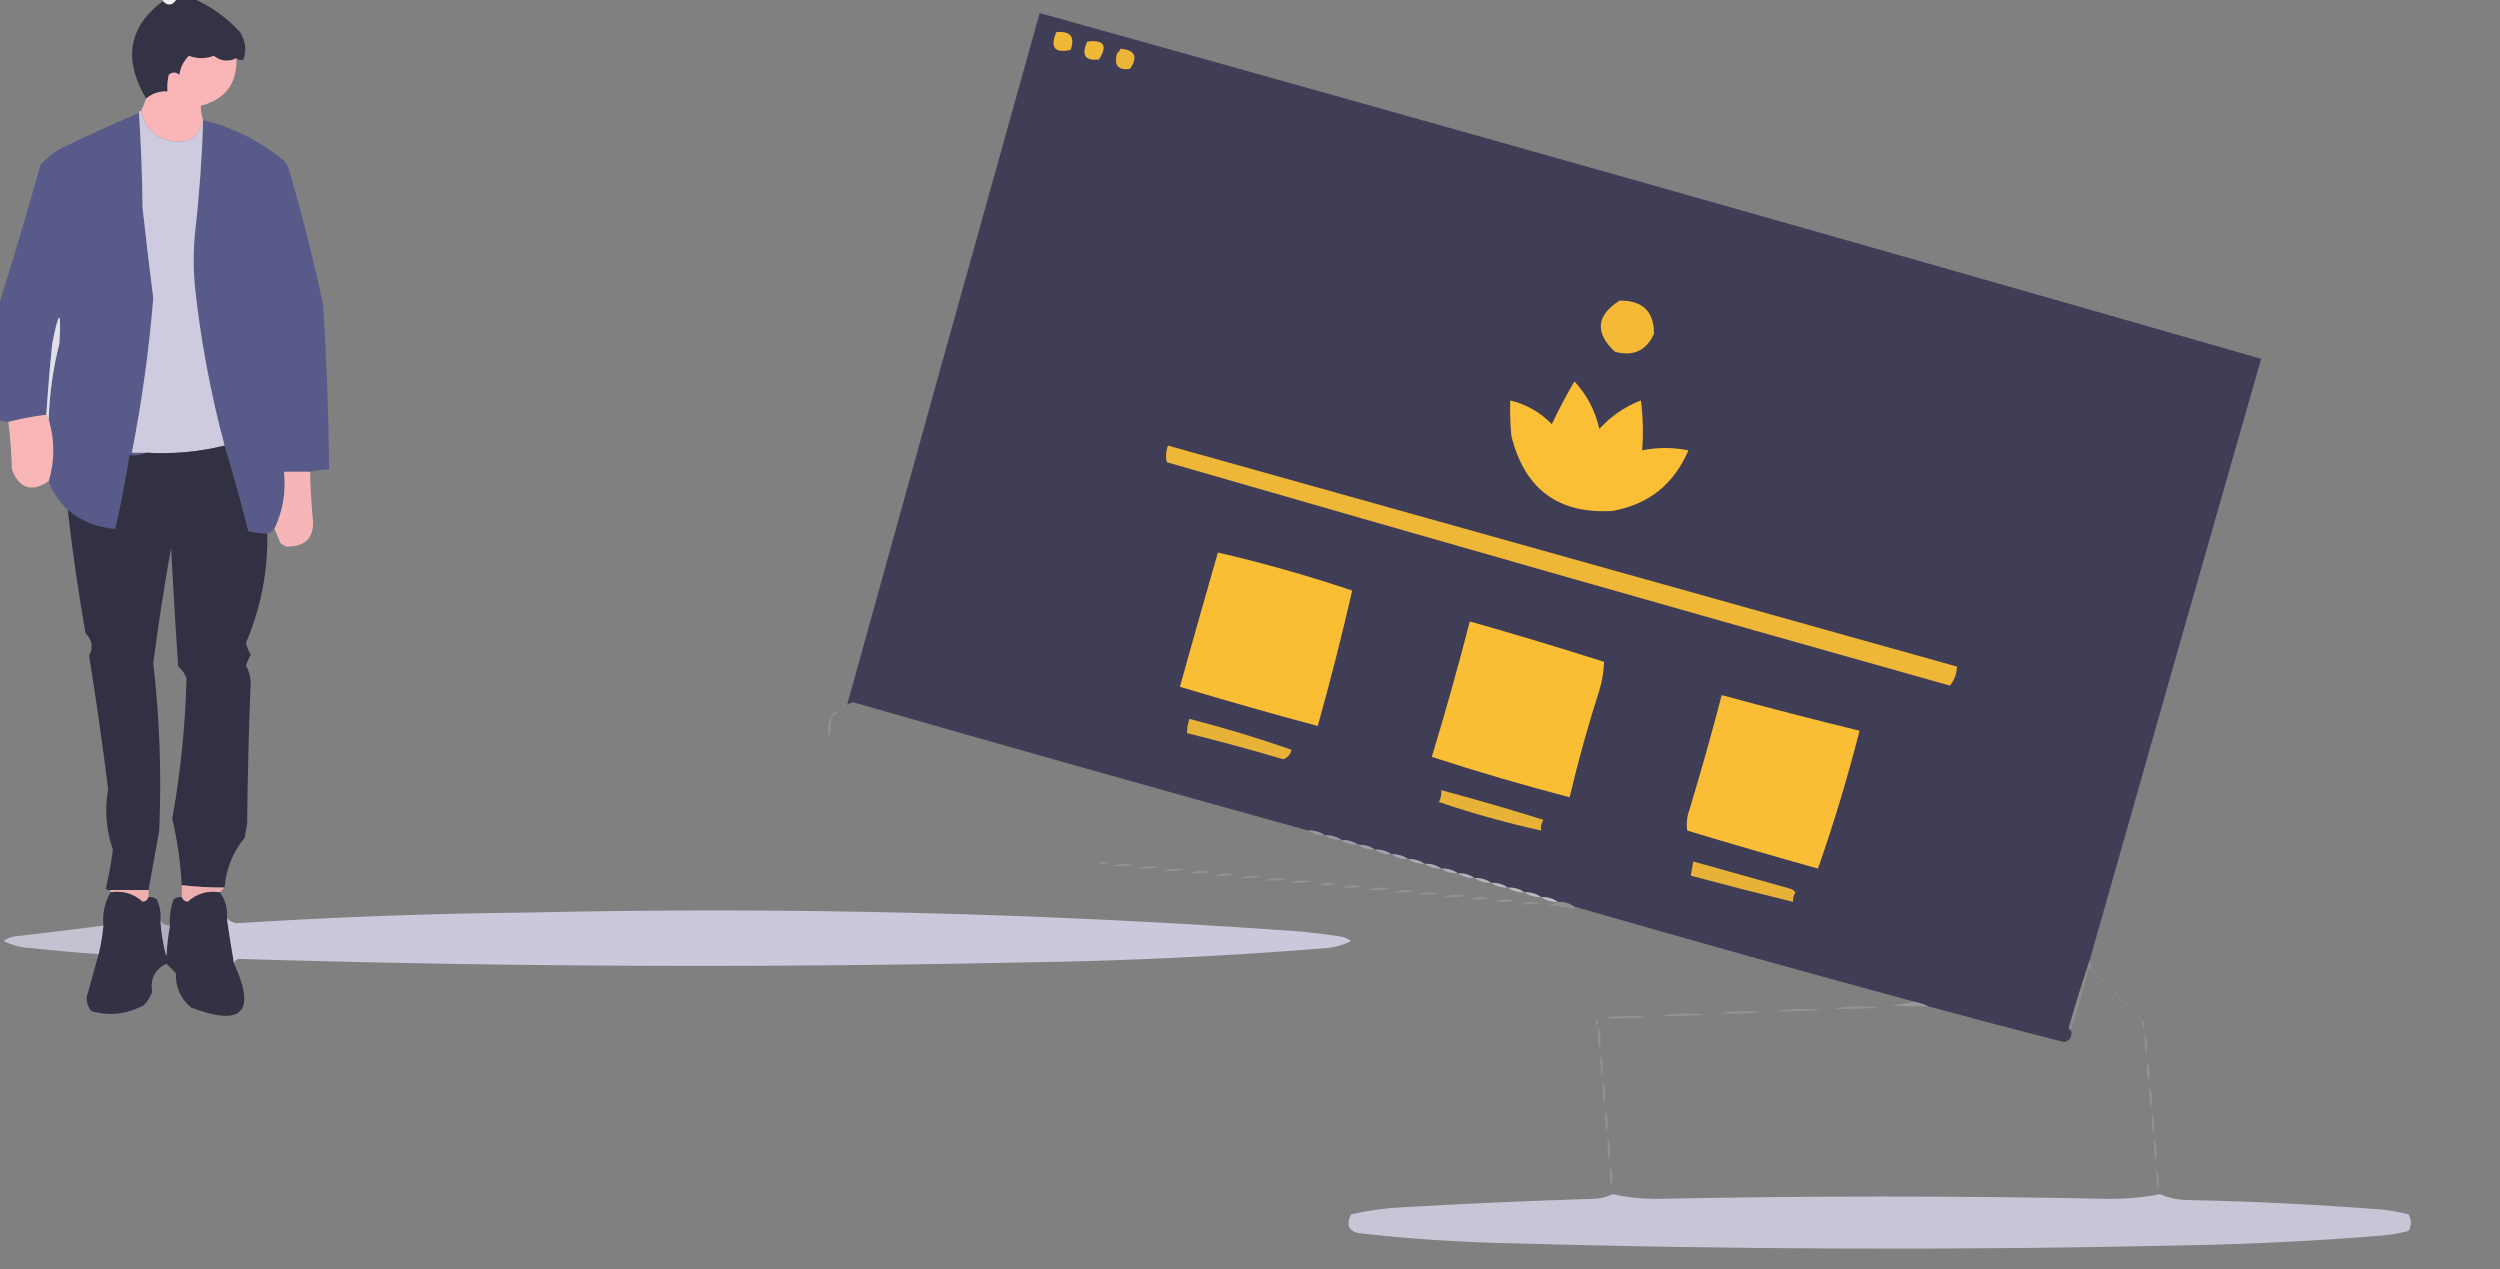 <?xml version="1.0" encoding="UTF-8"?>
<!DOCTYPE svg PUBLIC "-//W3C//DTD SVG 1.1//EN" "http://www.w3.org/Graphics/SVG/1.1/DTD/svg11.dtd">
<svg xmlns="http://www.w3.org/2000/svg" version="1.1" width="1052px" height="534px" style="shape-rendering:geometricPrecision; text-rendering:geometricPrecision; image-rendering:optimizeQuality; fill-rule:evenodd; clip-rule:evenodd" xmlns:xlink="http://www.w3.org/1999/xlink">
<rect width="100%" height="100%" fill="#808080" stroke="none"/>
<g><path style="opacity:1" fill="#f0f0f1" d="M 68.5,0.5 C 68.5,0.167 68.5,-0.167 68.5,-0.5C 70.5,-0.5 72.5,-0.5 74.5,-0.5C 72.686,2.427 70.686,2.76 68.5,0.5 Z"/></g>
<g><path style="opacity:0.996" fill="#343345" d="M 74.5,-0.5 C 76.833,-0.5 79.167,-0.5 81.5,-0.5C 88.912,2.723 95.412,7.39 101,13.5C 103.31,17.177 103.81,21.011 102.5,25C 101.423,25.47 100.423,25.303 99.5,24.5C 96.086,26.156 92.92,25.823 90,23.5C 86.486,24.795 82.986,24.795 79.5,23.5C 77.316,25.664 75.983,28.331 75.5,31.5C 73.958,30.253 72.458,30.253 71,31.5C 70.503,33.81 70.337,36.143 70.5,38.5C 67.065,38.312 64.065,39.312 61.5,41.5C 51.761,24.948 54.094,11.282 68.5,0.5C 70.686,2.76 72.686,2.427 74.5,-0.5 Z"/></g>
<g><path style="opacity:1" fill="#403d56" d="M 879.5,403.5 C 876.336,412.998 873.336,422.665 870.5,432.5C 870.624,433.107 870.957,433.44 871.5,433.5C 872.085,436.261 871.085,437.927 868.5,438.5C 849.34,433.628 830.34,428.628 811.5,423.5C 809.698,422.542 807.698,421.875 805.5,421.5C 757.724,408.575 710.058,395.242 662.5,381.5C 660.485,380.076 658.152,379.41 655.5,379.5C 653.485,378.076 651.152,377.41 648.5,377.5C 646.485,376.076 644.152,375.41 641.5,375.5C 639.485,374.076 637.152,373.41 634.5,373.5C 632.485,372.076 630.152,371.41 627.5,371.5C 625.485,370.076 623.152,369.41 620.5,369.5C 618.485,368.076 616.152,367.41 613.5,367.5C 611.485,366.076 609.152,365.41 606.5,365.5C 604.485,364.076 602.152,363.41 599.5,363.5C 597.485,362.076 595.152,361.41 592.5,361.5C 590.485,360.076 588.152,359.41 585.5,359.5C 583.485,358.076 581.152,357.41 578.5,357.5C 576.485,356.076 574.152,355.41 571.5,355.5C 569.485,354.076 567.152,353.41 564.5,353.5C 562.485,352.076 560.152,351.41 557.5,351.5C 555.485,350.076 553.152,349.41 550.5,349.5C 486.604,331.814 422.771,313.814 359,295.5C 358.098,295.743 357.265,296.077 356.5,296.5C 383.344,199.456 410.344,102.456 437.5,5.5C 609.067,53.302 780.4,101.802 951.5,151C 927.396,235.144 903.396,319.31 879.5,403.5 Z"/></g>
<g><path style="opacity:1" fill="#f0b837" d="M 444.5,13.5 C 450.487,12.977 452.487,15.477 450.5,21C 443.75,22.469 441.75,19.969 444.5,13.5 Z"/></g>
<g><path style="opacity:1" fill="#f0b837" d="M 457.5,17.5 C 464.536,16.603 466.203,19.103 462.5,25C 456.593,25.747 454.927,23.247 457.5,17.5 Z"/></g>
<g><path style="opacity:1" fill="#ecb538" d="M 471.5,20.5 C 477.643,21.026 478.976,23.86 475.5,29C 470.504,29.664 468.67,27.498 470,22.5C 470.717,21.956 471.217,21.289 471.5,20.5 Z"/></g>
<g><path style="opacity:0.977" fill="#fcb7b7" d="M 99.5,24.5 C 99.813,35.184 94.813,41.85 84.5,44.5C 84.517,46.565 84.85,48.565 85.5,50.5C 83.653,58.218 78.653,61.052 70.5,59C 64.137,57.052 60.47,52.885 59.5,46.5C 60.167,44.833 60.833,43.167 61.5,41.5C 64.065,39.312 67.065,38.312 70.5,38.5C 70.337,36.143 70.503,33.81 71,31.5C 72.458,30.253 73.958,30.253 75.5,31.5C 75.983,28.331 77.316,25.664 79.5,23.5C 82.986,24.795 86.486,24.795 90,23.5C 92.92,25.823 96.086,26.156 99.5,24.5 Z"/></g>
<g><path style="opacity:0.998" fill="#585a89" d="M 58.5,47.5 C 59.331,60.66 59.831,73.994 60,87.5C 61.393,100.187 62.893,112.854 64.5,125.5C 62.712,147.348 59.712,169.014 55.5,190.5C 57.5,190.5 59.5,190.5 61.5,190.5C 59.393,191.468 57.059,191.802 54.5,191.5C 52.823,201.895 50.823,212.229 48.5,222.5C 41.012,222.001 34.345,219.335 28.5,214.5C 24.844,211.197 22.177,207.197 20.5,202.5C 23.061,193.934 23.061,185.267 20.5,176.5C 20.833,165.667 22.333,155 25,144.5C 25.834,130.129 24.834,130.129 22,144.5C 20.968,154.489 20.134,164.489 19.5,174.5C 14.024,175.213 8.691,176.213 3.5,177.5C 2.041,177.567 0.708,177.234 -0.5,176.5C -0.5,160.5 -0.5,144.5 -0.5,128.5C 5.599,109.024 11.432,89.358 17,69.5C 19.205,66.96 21.705,64.793 24.5,63C 35.736,57.548 47.069,52.381 58.5,47.5 Z"/></g>
<g><path style="opacity:0.996" fill="#585a89" d="M 85.5,50.5 C 97.276,53.475 107.943,58.642 117.5,66C 119.397,67.265 120.73,68.931 121.5,71C 127.037,89.983 131.871,109.15 136,128.5C 137.442,151.478 138.275,174.478 138.5,197.5C 135.794,197.575 133.127,197.908 130.5,198.5C 126.833,198.5 123.167,198.5 119.5,198.5C 120.411,206.955 119.077,214.955 115.5,222.5C 114.71,223.401 113.71,224.068 112.5,224.5C 109.794,224.425 107.127,224.092 104.5,223.5C 101.476,211.402 98.143,199.402 94.5,187.5C 88.601,165.503 84.434,143.169 82,120.5C 81.333,113.167 81.333,105.833 82,98.5C 83.83,82.549 84.997,66.549 85.5,50.5 Z"/></g>
<g><path style="opacity:1" fill="#cecadf" d="M 58.5,47.5 C 58.5,46.833 58.833,46.5 59.5,46.5C 60.47,52.885 64.137,57.052 70.5,59C 78.653,61.052 83.653,58.218 85.5,50.5C 84.997,66.549 83.83,82.549 82,98.5C 81.333,105.833 81.333,113.167 82,120.5C 84.434,143.169 88.601,165.503 94.5,187.5C 83.709,190.16 72.709,191.16 61.5,190.5C 59.5,190.5 57.5,190.5 55.5,190.5C 59.712,169.014 62.712,147.348 64.5,125.5C 62.893,112.854 61.393,100.187 60,87.5C 59.831,73.994 59.331,60.66 58.5,47.5 Z"/></g>
<g><path style="opacity:1" fill="#f4ba36" d="M 681.5,126.5 C 691.211,126.38 696.045,131.047 696,140.5C 692.744,147.597 687.244,150.097 679.5,148C 671.041,139.935 671.707,132.768 681.5,126.5 Z"/></g>
<g><path style="opacity:1" fill="#e0e0e9" d="M 20.5,176.5 C 19.662,176.158 19.328,175.492 19.5,174.5C 20.134,164.489 20.968,154.489 22,144.5C 24.834,130.129 25.834,130.129 25,144.5C 22.333,155 20.833,165.667 20.5,176.5 Z"/></g>
<g><path style="opacity:1" fill="#fabf34" d="M 662.5,160.5 C 667.778,166.116 671.278,172.783 673,180.5C 677.872,175.133 683.705,171.133 690.5,168.5C 691.399,175.498 691.565,182.498 691,189.5C 697.444,188.19 703.944,188.19 710.5,189.5C 704.358,203.821 693.691,212.321 678.5,215C 655.712,216.338 641.545,205.838 636,183.5C 635.501,178.511 635.334,173.511 635.5,168.5C 642.293,170.147 648.127,173.48 653,178.5C 655.922,172.32 659.089,166.32 662.5,160.5 Z"/></g>
<g><path style="opacity:0.97" fill="#fcb7b8" d="M 19.5,174.5 C 19.328,175.492 19.662,176.158 20.5,176.5C 23.061,185.267 23.061,193.934 20.5,202.5C 13.26,207.298 8.094,205.631 5,197.5C 4.828,190.654 4.328,183.987 3.5,177.5C 8.691,176.213 14.024,175.213 19.5,174.5 Z"/></g>
<g><path style="opacity:0.996" fill="#323144" d="M 94.5,187.5 C 98.143,199.402 101.476,211.402 104.5,223.5C 107.127,224.092 109.794,224.425 112.5,224.5C 112.751,240.521 109.751,255.854 103.5,270.5C 103.887,272.274 104.553,273.941 105.5,275.5C 104.696,276.941 104.029,278.441 103.5,280C 104.601,282.035 105.268,284.202 105.5,286.5C 104.702,306.483 104.202,326.483 104,346.5C 103.667,348.5 103.333,350.5 103,352.5C 97.956,358.59 95.123,365.59 94.5,373.5C 88.477,373.498 82.477,373.165 76.5,372.5C 75.99,363.186 74.657,353.853 72.5,344.5C 75.988,324.969 77.988,305.302 78.5,285.5C 77.826,283.483 76.659,281.817 75,280.5C 73.834,263.846 72.834,247.18 72,230.5C 69.12,246.614 66.62,262.781 64.5,279C 67.185,302.434 68.019,325.934 67,349.5C 65.444,358.088 63.944,366.421 62.5,374.5C 57.167,374.5 51.833,374.5 46.5,374.5C 45.761,374.631 45.094,374.464 44.5,374C 45.821,368.6 46.821,363.1 47.5,357.5C 44.636,349.159 43.969,340.659 45.5,332C 43.159,313.287 40.492,294.621 37.5,276C 39.312,272.445 38.812,269.279 36,266.5C 32.956,249.237 30.456,231.904 28.5,214.5C 34.345,219.335 41.012,222.001 48.5,222.5C 50.823,212.229 52.823,201.895 54.5,191.5C 57.059,191.802 59.393,191.468 61.5,190.5C 72.709,191.16 83.709,190.16 94.5,187.5 Z"/></g>
<g><path style="opacity:1" fill="#efb737" d="M 491.5,187.5 C 602.167,218.5 712.833,249.5 823.5,280.5C 823.401,283.605 822.401,286.272 820.5,288.5C 710.553,257.555 600.72,226.222 491,194.5C 490.444,192.115 490.61,189.782 491.5,187.5 Z"/></g>
<g><path style="opacity:0.945" fill="#fcb8b9" d="M 130.5,198.5 C 130.622,204.675 130.955,210.842 131.5,217C 132.725,225.761 129.058,230.094 120.5,230C 119.584,229.626 118.75,229.126 118,228.5C 117.155,226.389 116.322,224.389 115.5,222.5C 119.077,214.955 120.411,206.955 119.5,198.5C 123.167,198.5 126.833,198.5 130.5,198.5 Z"/></g>
<g><path style="opacity:1" fill="#f9be34" d="M 512.5,232.5 C 531.61,236.927 550.444,242.26 569,248.5C 564.638,267.615 559.805,286.615 554.5,305.5C 535.1,300.304 515.767,294.804 496.5,289C 501.763,270.11 507.096,251.277 512.5,232.5 Z"/></g>
<g><path style="opacity:1" fill="#f9be34" d="M 618.5,261.5 C 637.443,266.871 656.277,272.537 675,278.5C 674.864,282.524 674.197,286.524 673,290.5C 668.227,305.365 664.06,320.365 660.5,335.5C 640.942,330.375 621.609,324.709 602.5,318.5C 608.256,299.572 613.589,280.572 618.5,261.5 Z"/></g>
<g><path style="opacity:1" fill="#f9be35" d="M 724.5,292.5 C 743.806,297.759 763.14,302.759 782.5,307.5C 777.467,327.241 771.634,346.574 765,365.5C 746.549,360.347 728.216,355.014 710,349.5C 709.542,346.442 709.876,343.442 711,340.5C 715.817,324.554 720.317,308.554 724.5,292.5 Z"/></g>
<g><path style="opacity:0.059" fill="#fefffe" d="M 354.5,297.5 C 354.842,296.662 355.508,296.328 356.5,296.5C 356.158,297.338 355.492,297.672 354.5,297.5 Z"/></g>
<g><path style="opacity:0.188" fill="#fefffe" d="M 354.5,297.5 C 353.833,298.167 353.833,298.167 354.5,297.5 Z"/></g>
<g><path style="opacity:0.196" fill="#fefffe" d="M 353.5,298.5 C 352.833,299.167 352.833,299.167 353.5,298.5 Z"/></g>
<g><path style="opacity:0.101" fill="#fefffe" d="M 352.5,299.5 C 352.027,300.906 351.027,301.573 349.5,301.5C 349.973,300.094 350.973,299.427 352.5,299.5 Z"/></g>
<g><path style="opacity:0.159" fill="#fefffe" d="M 349.5,301.5 C 349.665,304.518 349.498,307.518 349,310.5C 348.195,307.304 348.362,304.304 349.5,301.5 Z"/></g>
<g><path style="opacity:1" fill="#e8b239" d="M 500.5,302.5 C 515.051,306.24 529.384,310.574 543.5,315.5C 543.014,317.497 541.847,318.831 540,319.5C 526.542,315.511 513.042,311.845 499.5,308.5C 499.517,306.435 499.85,304.435 500.5,302.5 Z"/></g>
<g><path style="opacity:1" fill="#e8b239" d="M 606.5,332.5 C 620.946,336.372 635.279,340.539 649.5,345C 648.62,346.356 648.286,347.856 648.5,349.5C 633.959,346.281 619.626,342.281 605.5,337.5C 606.309,335.929 606.643,334.262 606.5,332.5 Z"/></g>
<g><path style="opacity:1" fill="#9796a3" d="M 550.5,349.5 C 553.152,349.41 555.485,350.076 557.5,351.5C 554.848,351.59 552.515,350.924 550.5,349.5 Z"/></g>
<g><path style="opacity:1" fill="#9a99a6" d="M 557.5,351.5 C 560.152,351.41 562.485,352.076 564.5,353.5C 561.848,353.59 559.515,352.924 557.5,351.5 Z"/></g>
<g><path style="opacity:1" fill="#9d9ca9" d="M 564.5,353.5 C 567.152,353.41 569.485,354.076 571.5,355.5C 568.848,355.59 566.515,354.924 564.5,353.5 Z"/></g>
<g><path style="opacity:1" fill="#a09fab" d="M 571.5,355.5 C 574.152,355.41 576.485,356.076 578.5,357.5C 575.848,357.59 573.515,356.924 571.5,355.5 Z"/></g>
<g><path style="opacity:1" fill="#a3a2ae" d="M 578.5,357.5 C 581.152,357.41 583.485,358.076 585.5,359.5C 582.848,359.59 580.515,358.924 578.5,357.5 Z"/></g>
<g><path style="opacity:1" fill="#a6a5b1" d="M 585.5,359.5 C 588.152,359.41 590.485,360.076 592.5,361.5C 589.848,361.59 587.515,360.924 585.5,359.5 Z"/></g>
<g><path style="opacity:1" fill="#a9a8b3" d="M 592.5,361.5 C 595.152,361.41 597.485,362.076 599.5,363.5C 596.848,363.59 594.515,362.924 592.5,361.5 Z"/></g>
<g><path style="opacity:0.143" fill="#fefffe" d="M 462.5,363.5 C 463.601,362.402 464.934,362.235 466.5,363C 465.207,363.49 463.873,363.657 462.5,363.5 Z"/></g>
<g><path style="opacity:0.158" fill="#fefffe" d="M 468.5,364.5 C 470.966,363.366 473.633,363.199 476.5,364C 473.854,364.497 471.187,364.664 468.5,364.5 Z"/></g>
<g><path style="opacity:1" fill="#acabb6" d="M 599.5,363.5 C 602.152,363.41 604.485,364.076 606.5,365.5C 603.848,365.59 601.515,364.924 599.5,363.5 Z"/></g>
<g><path style="opacity:1" fill="#e8b239" d="M 712.5,362.5 C 726.173,366.338 739.84,370.172 753.5,374C 754.308,374.308 754.975,374.808 755.5,375.5C 754.754,376.736 754.421,378.07 754.5,379.5C 740.156,375.997 725.823,372.331 711.5,368.5C 711.833,366.5 712.167,364.5 712.5,362.5 Z"/></g>
<g><path style="opacity:0.153" fill="#fefffe" d="M 479.5,365.5 C 481.966,364.366 484.633,364.199 487.5,365C 484.854,365.497 482.187,365.664 479.5,365.5 Z"/></g>
<g><path style="opacity:0.138" fill="#fefffe" d="M 489.5,366.5 C 492.304,365.362 495.304,365.195 498.5,366C 495.518,366.498 492.518,366.665 489.5,366.5 Z"/></g>
<g><path style="opacity:1" fill="#aeaeb8" d="M 606.5,365.5 C 609.152,365.41 611.485,366.076 613.5,367.5C 610.848,367.59 608.515,366.924 606.5,365.5 Z"/></g>
<g><path style="opacity:0.141" fill="#fefffe" d="M 500.5,367.5 C 503.304,366.362 506.304,366.195 509.5,367C 506.518,367.498 503.518,367.665 500.5,367.5 Z"/></g>
<g><path style="opacity:0.159" fill="#fefffe" d="M 511.5,368.5 C 513.966,367.366 516.633,367.199 519.5,368C 516.854,368.497 514.187,368.664 511.5,368.5 Z"/></g>
<g><path style="opacity:1" fill="#b1b1bb" d="M 613.5,367.5 C 616.152,367.41 618.485,368.076 620.5,369.5C 617.848,369.59 615.515,368.924 613.5,367.5 Z"/></g>
<g><path style="opacity:0.136" fill="#fefffe" d="M 521.5,369.5 C 524.304,368.362 527.304,368.195 530.5,369C 527.518,369.498 524.518,369.665 521.5,369.5 Z"/></g>
<g><path style="opacity:0.138" fill="#fefffe" d="M 532.5,370.5 C 535.304,369.362 538.304,369.195 541.5,370C 538.518,370.498 535.518,370.665 532.5,370.5 Z"/></g>
<g><path style="opacity:1" fill="#b4b3bd" d="M 620.5,369.5 C 623.152,369.41 625.485,370.076 627.5,371.5C 624.848,371.59 622.515,370.924 620.5,369.5 Z"/></g>
<g><path style="opacity:0.156" fill="#fefffe" d="M 543.5,371.5 C 545.966,370.366 548.633,370.199 551.5,371C 548.854,371.497 546.187,371.664 543.5,371.5 Z"/></g>
<g><path style="opacity:0.155" fill="#fefffe" d="M 554.5,372.5 C 556.966,371.366 559.633,371.199 562.5,372C 559.854,372.497 557.187,372.664 554.5,372.5 Z"/></g>
<g><path style="opacity:1" fill="#b7b6bf" d="M 627.5,371.5 C 630.152,371.41 632.485,372.076 634.5,373.5C 631.848,373.59 629.515,372.924 627.5,371.5 Z"/></g>
<g><path style="opacity:0.962" fill="#f1b0b1" d="M 76.5,372.5 C 82.477,373.165 88.477,373.498 94.5,373.5C 93.833,374.167 93.167,374.833 92.5,375.5C 87.304,374.703 82.804,376.036 79,379.5C 77.699,379.361 76.866,378.695 76.5,377.5C 76.5,375.833 76.5,374.167 76.5,372.5 Z"/></g>
<g><path style="opacity:0.138" fill="#fefffe" d="M 564.5,373.5 C 567.304,372.362 570.304,372.195 573.5,373C 570.518,373.498 567.518,373.665 564.5,373.5 Z"/></g>
<g><path style="opacity:0.146" fill="#fefffe" d="M 575.5,374.5 C 578.304,373.362 581.304,373.195 584.5,374C 581.518,374.498 578.518,374.665 575.5,374.5 Z"/></g>
<g><path style="opacity:1" fill="#bab9c2" d="M 634.5,373.5 C 637.152,373.41 639.485,374.076 641.5,375.5C 638.848,375.59 636.515,374.924 634.5,373.5 Z"/></g>
<g><path style="opacity:0.92" fill="#f8b3b4" d="M 46.5,375.5 C 46.5,375.167 46.5,374.833 46.5,374.5C 51.833,374.5 57.167,374.5 62.5,374.5C 62.5,375.5 62.5,376.5 62.5,377.5C 62.134,378.695 61.301,379.361 60,379.5C 56.169,376.037 51.669,374.703 46.5,375.5 Z"/></g>
<g><path style="opacity:0.156" fill="#fefffe" d="M 586.5,375.5 C 588.966,374.366 591.633,374.199 594.5,375C 591.854,375.497 589.187,375.664 586.5,375.5 Z"/></g>
<g><path style="opacity:0.136" fill="#fefffe" d="M 596.5,376.5 C 599.304,375.362 602.304,375.195 605.5,376C 602.518,376.498 599.518,376.665 596.5,376.5 Z"/></g>
<g><path style="opacity:1" fill="#bcbbc5" d="M 641.5,375.5 C 644.152,375.41 646.485,376.076 648.5,377.5C 645.848,377.59 643.515,376.924 641.5,375.5 Z"/></g>
<g><path style="opacity:0.994" fill="#333245" d="M 46.5,375.5 C 51.669,374.703 56.169,376.037 60,379.5C 61.301,379.361 62.134,378.695 62.5,377.5C 63.822,377.33 64.989,377.663 66,378.5C 67.289,381.351 67.789,384.351 67.5,387.5C 67.862,392.602 68.695,397.602 70,402.5C 70.228,398.083 70.728,393.75 71.5,389.5C 71.263,385.727 71.763,382.06 73,378.5C 74.011,377.663 75.178,377.33 76.5,377.5C 76.866,378.695 77.699,379.361 79,379.5C 82.804,376.036 87.304,374.703 92.5,375.5C 94.874,378.686 95.874,382.353 95.5,386.5C 96.415,392.981 97.415,399.315 98.5,405.5C 107.882,425.955 101.882,432.122 80.5,424C 76.022,420.329 73.855,415.496 74,409.5C 72.667,408.167 71.333,406.833 70,405.5C 65.163,407.959 63.163,411.959 64,417.5C 63.208,419.587 62.041,421.421 60.5,423C 53.382,426.808 46.049,427.641 38.5,425.5C 37.031,423.808 36.365,421.808 36.5,419.5C 38.172,413.493 39.838,407.493 41.5,401.5C 42.442,397.582 43.108,393.582 43.5,389.5C 43.041,384.48 44.041,379.813 46.5,375.5 Z"/></g>
<g><path style="opacity:0.137" fill="#fefffe" d="M 607.5,377.5 C 610.304,376.362 613.304,376.195 616.5,377C 613.518,377.498 610.518,377.665 607.5,377.5 Z"/></g>
<g><path style="opacity:0.159" fill="#fefffe" d="M 618.5,378.5 C 620.966,377.366 623.633,377.199 626.5,378C 623.854,378.497 621.187,378.664 618.5,378.5 Z"/></g>
<g><path style="opacity:1" fill="#bfbec6" d="M 648.5,377.5 C 651.152,377.41 653.485,378.076 655.5,379.5C 652.848,379.59 650.515,378.924 648.5,377.5 Z"/></g>
<g><path style="opacity:0.155" fill="#fefffe" d="M 629.5,379.5 C 631.966,378.366 634.633,378.199 637.5,379C 634.854,379.497 632.187,379.664 629.5,379.5 Z"/></g>
<g><path style="opacity:0.143" fill="#fefffe" d="M 639.5,380.5 C 642.304,379.362 645.304,379.195 648.5,380C 645.518,380.498 642.518,380.665 639.5,380.5 Z"/></g>
<g><path style="opacity:0.15" fill="#e9e8eb" d="M 655.5,379.5 C 658.152,379.41 660.485,380.076 662.5,381.5C 662.565,381.938 662.399,382.272 662,382.5C 658.255,381.703 654.421,381.203 650.5,381C 652.382,380.802 654.048,380.302 655.5,379.5 Z"/></g>
<g><path style="opacity:0.929" fill="#d0cde1" d="M 98.5,405.5 C 97.415,399.315 96.415,392.981 95.5,386.5C 96.552,387.53 97.886,388.197 99.5,388.5C 140.45,385.891 181.45,384.391 222.5,384C 330.976,381.54 439.309,384.207 547.5,392C 552.852,392.521 558.185,393.187 563.5,394C 565.384,394.216 567.051,394.883 568.5,396C 565.091,397.74 561.424,398.74 557.5,399C 514.904,402.43 472.237,404.43 429.5,405C 319.802,407.333 210.136,406.833 100.5,403.5C 99.287,403.747 98.62,404.414 98.5,405.5 Z"/></g>
<g><path style="opacity:0.879" fill="#b8b5c8" d="M 67.5,387.5 C 68.467,388.806 69.801,389.473 71.5,389.5C 70.728,393.75 70.228,398.083 70,402.5C 68.695,397.602 67.862,392.602 67.5,387.5 Z"/></g>
<g><path style="opacity:0.857" fill="#cfccdf" d="M 43.5,389.5 C 43.108,393.582 42.442,397.582 41.5,401.5C 32.157,400.845 22.824,400.012 13.5,399C 9.234,398.825 5.234,397.825 1.5,396C 2.949,394.883 4.616,394.216 6.5,394C 18.896,392.574 31.23,391.074 43.5,389.5 Z"/></g>
<g><path style="opacity:0.163" fill="#cecdd4" d="M 879.5,403.5 C 879.629,405.216 879.962,406.883 880.5,408.5C 879.883,408.389 879.383,408.056 879,407.5C 876.786,416.374 874.286,425.041 871.5,433.5C 870.957,433.44 870.624,433.107 870.5,432.5C 873.336,422.665 876.336,412.998 879.5,403.5 Z"/></g>
<g><path style="opacity:0.133" fill="#fefffe" d="M 880.5,408.5 C 881.167,408.5 881.5,408.833 881.5,409.5C 881.167,409.167 880.833,408.833 880.5,408.5 Z"/></g>
<g><path style="opacity:0.133" fill="#fefffe" d="M 881.5,409.5 C 882.167,409.5 882.5,409.833 882.5,410.5C 882.167,410.167 881.833,409.833 881.5,409.5 Z"/></g>
<g><path style="opacity:0.133" fill="#fefffe" d="M 882.5,410.5 C 883.167,410.5 883.5,410.833 883.5,411.5C 883.167,411.167 882.833,410.833 882.5,410.5 Z"/></g>
<g><path style="opacity:0.133" fill="#fefffe" d="M 883.5,411.5 C 884.167,411.5 884.5,411.833 884.5,412.5C 884.167,412.167 883.833,411.833 883.5,411.5 Z"/></g>
<g><path style="opacity:0.133" fill="#fefffe" d="M 884.5,412.5 C 885.167,412.5 885.5,412.833 885.5,413.5C 885.167,413.167 884.833,412.833 884.5,412.5 Z"/></g>
<g><path style="opacity:0.133" fill="#fefffe" d="M 885.5,413.5 C 886.167,413.5 886.5,413.833 886.5,414.5C 886.167,414.167 885.833,413.833 885.5,413.5 Z"/></g>
<g><path style="opacity:0.133" fill="#fefffe" d="M 886.5,414.5 C 887.167,414.5 887.5,414.833 887.5,415.5C 887.167,415.167 886.833,414.833 886.5,414.5 Z"/></g>
<g><path style="opacity:0.133" fill="#fefffe" d="M 887.5,415.5 C 888.167,415.5 888.5,415.833 888.5,416.5C 888.167,416.167 887.833,415.833 887.5,415.5 Z"/></g>
<g><path style="opacity:0.133" fill="#fefffe" d="M 888.5,416.5 C 889.167,416.5 889.5,416.833 889.5,417.5C 889.167,417.167 888.833,416.833 888.5,416.5 Z"/></g>
<g><path style="opacity:0.133" fill="#fefffe" d="M 889.5,417.5 C 890.167,417.5 890.5,417.833 890.5,418.5C 890.167,418.167 889.833,417.833 889.5,417.5 Z"/></g>
<g><path style="opacity:0.133" fill="#fefffe" d="M 890.5,418.5 C 891.167,418.5 891.5,418.833 891.5,419.5C 891.167,419.167 890.833,418.833 890.5,418.5 Z"/></g>
<g><path style="opacity:0.133" fill="#fefffe" d="M 891.5,419.5 C 892.167,419.5 892.5,419.833 892.5,420.5C 892.167,420.167 891.833,419.833 891.5,419.5 Z"/></g>
<g><path style="opacity:0.133" fill="#fefffe" d="M 892.5,420.5 C 893.167,420.5 893.5,420.833 893.5,421.5C 893.167,421.167 892.833,420.833 892.5,420.5 Z"/></g>
<g><path style="opacity:0.133" fill="#fefffe" d="M 893.5,421.5 C 894.167,421.5 894.5,421.833 894.5,422.5C 894.167,422.167 893.833,421.833 893.5,421.5 Z"/></g>
<g><path style="opacity:0.212" fill="#ebebed" d="M 805.5,421.5 C 807.698,421.875 809.698,422.542 811.5,423.5C 806.156,423.666 800.823,423.499 795.5,423C 799.025,422.821 802.359,422.321 805.5,421.5 Z"/></g>
<g><path style="opacity:0.133" fill="#fefffe" d="M 894.5,422.5 C 895.167,422.5 895.5,422.833 895.5,423.5C 895.167,423.167 894.833,422.833 894.5,422.5 Z"/></g>
<g><path style="opacity:0.152" fill="#fefffe" d="M 771.5,424.5 C 777.653,423.347 783.986,423.18 790.5,424C 784.175,424.5 777.842,424.666 771.5,424.5 Z"/></g>
<g><path style="opacity:0.133" fill="#fefffe" d="M 895.5,423.5 C 896.167,423.5 896.5,423.833 896.5,424.5C 896.167,424.167 895.833,423.833 895.5,423.5 Z"/></g>
<g><path style="opacity:0.151" fill="#fefffe" d="M 747.5,425.5 C 753.653,424.347 759.986,424.18 766.5,425C 760.175,425.5 753.842,425.666 747.5,425.5 Z"/></g>
<g><path style="opacity:0.133" fill="#fefffe" d="M 896.5,424.5 C 897.167,424.5 897.5,424.833 897.5,425.5C 897.167,425.167 896.833,424.833 896.5,424.5 Z"/></g>
<g><path style="opacity:0.156" fill="#fefffe" d="M 723.5,426.5 C 729.319,425.347 735.319,425.181 741.5,426C 735.509,426.499 729.509,426.666 723.5,426.5 Z"/></g>
<g><path style="opacity:0.133" fill="#fefffe" d="M 897.5,425.5 C 898.167,425.5 898.5,425.833 898.5,426.5C 898.167,426.167 897.833,425.833 897.5,425.5 Z"/></g>
<g><path style="opacity:0.149" fill="#fefffe" d="M 698.5,427.5 C 704.653,426.347 710.986,426.18 717.5,427C 711.175,427.5 704.842,427.666 698.5,427.5 Z"/></g>
<g><path style="opacity:0.133" fill="#fefffe" d="M 898.5,426.5 C 899.167,426.5 899.5,426.833 899.5,427.5C 899.167,427.167 898.833,426.833 898.5,426.5 Z"/></g>
<g><path style="opacity:0.151" fill="#fefffe" d="M 674.5,428.5 C 680.653,427.347 686.986,427.18 693.5,428C 687.175,428.5 680.842,428.666 674.5,428.5 Z"/></g>
<g><path style="opacity:0.133" fill="#fefffe" d="M 899.5,427.5 C 900.167,427.5 900.5,427.833 900.5,428.5C 900.167,428.167 899.833,427.833 899.5,427.5 Z"/></g>
<g><path style="opacity:0.124" fill="#fefffe" d="M 671.5,428.5 C 672.573,429.251 672.74,430.251 672,431.5C 671.517,430.552 671.351,429.552 671.5,428.5 Z"/></g>
<g><path style="opacity:0.133" fill="#fefffe" d="M 900.5,428.5 C 901.167,428.5 901.5,428.833 901.5,429.5C 901.167,429.167 900.833,428.833 900.5,428.5 Z"/></g>
<g><path style="opacity:0.158" fill="#fefffe" d="M 901.5,429.5 C 902.573,430.251 902.74,431.251 902,432.5C 901.517,431.552 901.351,430.552 901.5,429.5 Z"/></g>
<g><path style="opacity:0.151" fill="#fefffe" d="M 672.5,432.5 C 673.638,435.304 673.805,438.304 673,441.5C 672.502,438.518 672.335,435.518 672.5,432.5 Z"/></g>
<g><path style="opacity:0.143" fill="#fefffe" d="M 902.5,434.5 C 903.638,437.304 903.805,440.304 903,443.5C 902.502,440.518 902.335,437.518 902.5,434.5 Z"/></g>
<g><path style="opacity:0.136" fill="#fefffe" d="M 673.5,443.5 C 674.641,446.64 674.808,449.973 674,453.5C 673.502,450.183 673.335,446.85 673.5,443.5 Z"/></g>
<g><path style="opacity:0.149" fill="#fefffe" d="M 903.5,446.5 C 904.638,449.304 904.805,452.304 904,455.5C 903.502,452.518 903.335,449.518 903.5,446.5 Z"/></g>
<g><path style="opacity:0.151" fill="#fefffe" d="M 674.5,455.5 C 675.638,458.304 675.805,461.304 675,464.5C 674.502,461.518 674.335,458.518 674.5,455.5 Z"/></g>
<g><path style="opacity:0.152" fill="#fefffe" d="M 904.5,457.5 C 905.638,460.304 905.805,463.304 905,466.5C 904.502,463.518 904.335,460.518 904.5,457.5 Z"/></g>
<g><path style="opacity:0.151" fill="#fefffe" d="M 675.5,467.5 C 676.638,470.304 676.805,473.304 676,476.5C 675.502,473.518 675.335,470.518 675.5,467.5 Z"/></g>
<g><path style="opacity:0.147" fill="#fefffe" d="M 905.5,468.5 C 906.638,471.304 906.805,474.304 906,477.5C 905.502,474.518 905.335,471.518 905.5,468.5 Z"/></g>
<g><path style="opacity:0.136" fill="#fefffe" d="M 676.5,478.5 C 677.641,481.64 677.808,484.973 677,488.5C 676.502,485.183 676.335,481.85 676.5,478.5 Z"/></g>
<g><path style="opacity:0.145" fill="#fefffe" d="M 906.5,479.5 C 907.638,482.304 907.805,485.304 907,488.5C 906.502,485.518 906.335,482.518 906.5,479.5 Z"/></g>
<g><path style="opacity:0.154" fill="#fefffe" d="M 677.5,490.5 C 678.638,493.304 678.805,496.304 678,499.5C 677.502,496.518 677.335,493.518 677.5,490.5 Z"/></g>
<g><path style="opacity:0.149" fill="#fefffe" d="M 907.5,491.5 C 908.638,494.304 908.805,497.304 908,500.5C 907.502,497.518 907.335,494.518 907.5,491.5 Z"/></g>
<g><path style="opacity:0.897" fill="#d0cde1" d="M 678.5,502.5 C 684.259,503.789 690.259,504.456 696.5,504.5C 760.5,503.18 824.5,503.18 888.5,504.5C 895.572,504.48 902.405,503.813 909,502.5C 912.852,504.23 917.018,505.063 921.5,505C 948.541,505.552 975.541,506.886 1002.5,509C 1006.22,509.388 1009.89,510.055 1013.5,511C 1014.83,513.333 1014.83,515.667 1013.5,518C 1009.56,518.993 1005.56,519.66 1001.5,520C 974.876,522.143 948.209,523.476 921.5,524C 824.157,526.195 726.824,525.861 629.5,523C 610.44,522.455 591.44,521.121 572.5,519C 567.581,518.305 566.248,515.638 568.5,511C 575.74,509.347 583.073,508.347 590.5,508C 616.818,506.479 643.151,505.312 669.5,504.5C 672.913,504.483 675.913,503.816 678.5,502.5 Z"/></g>
</svg>
